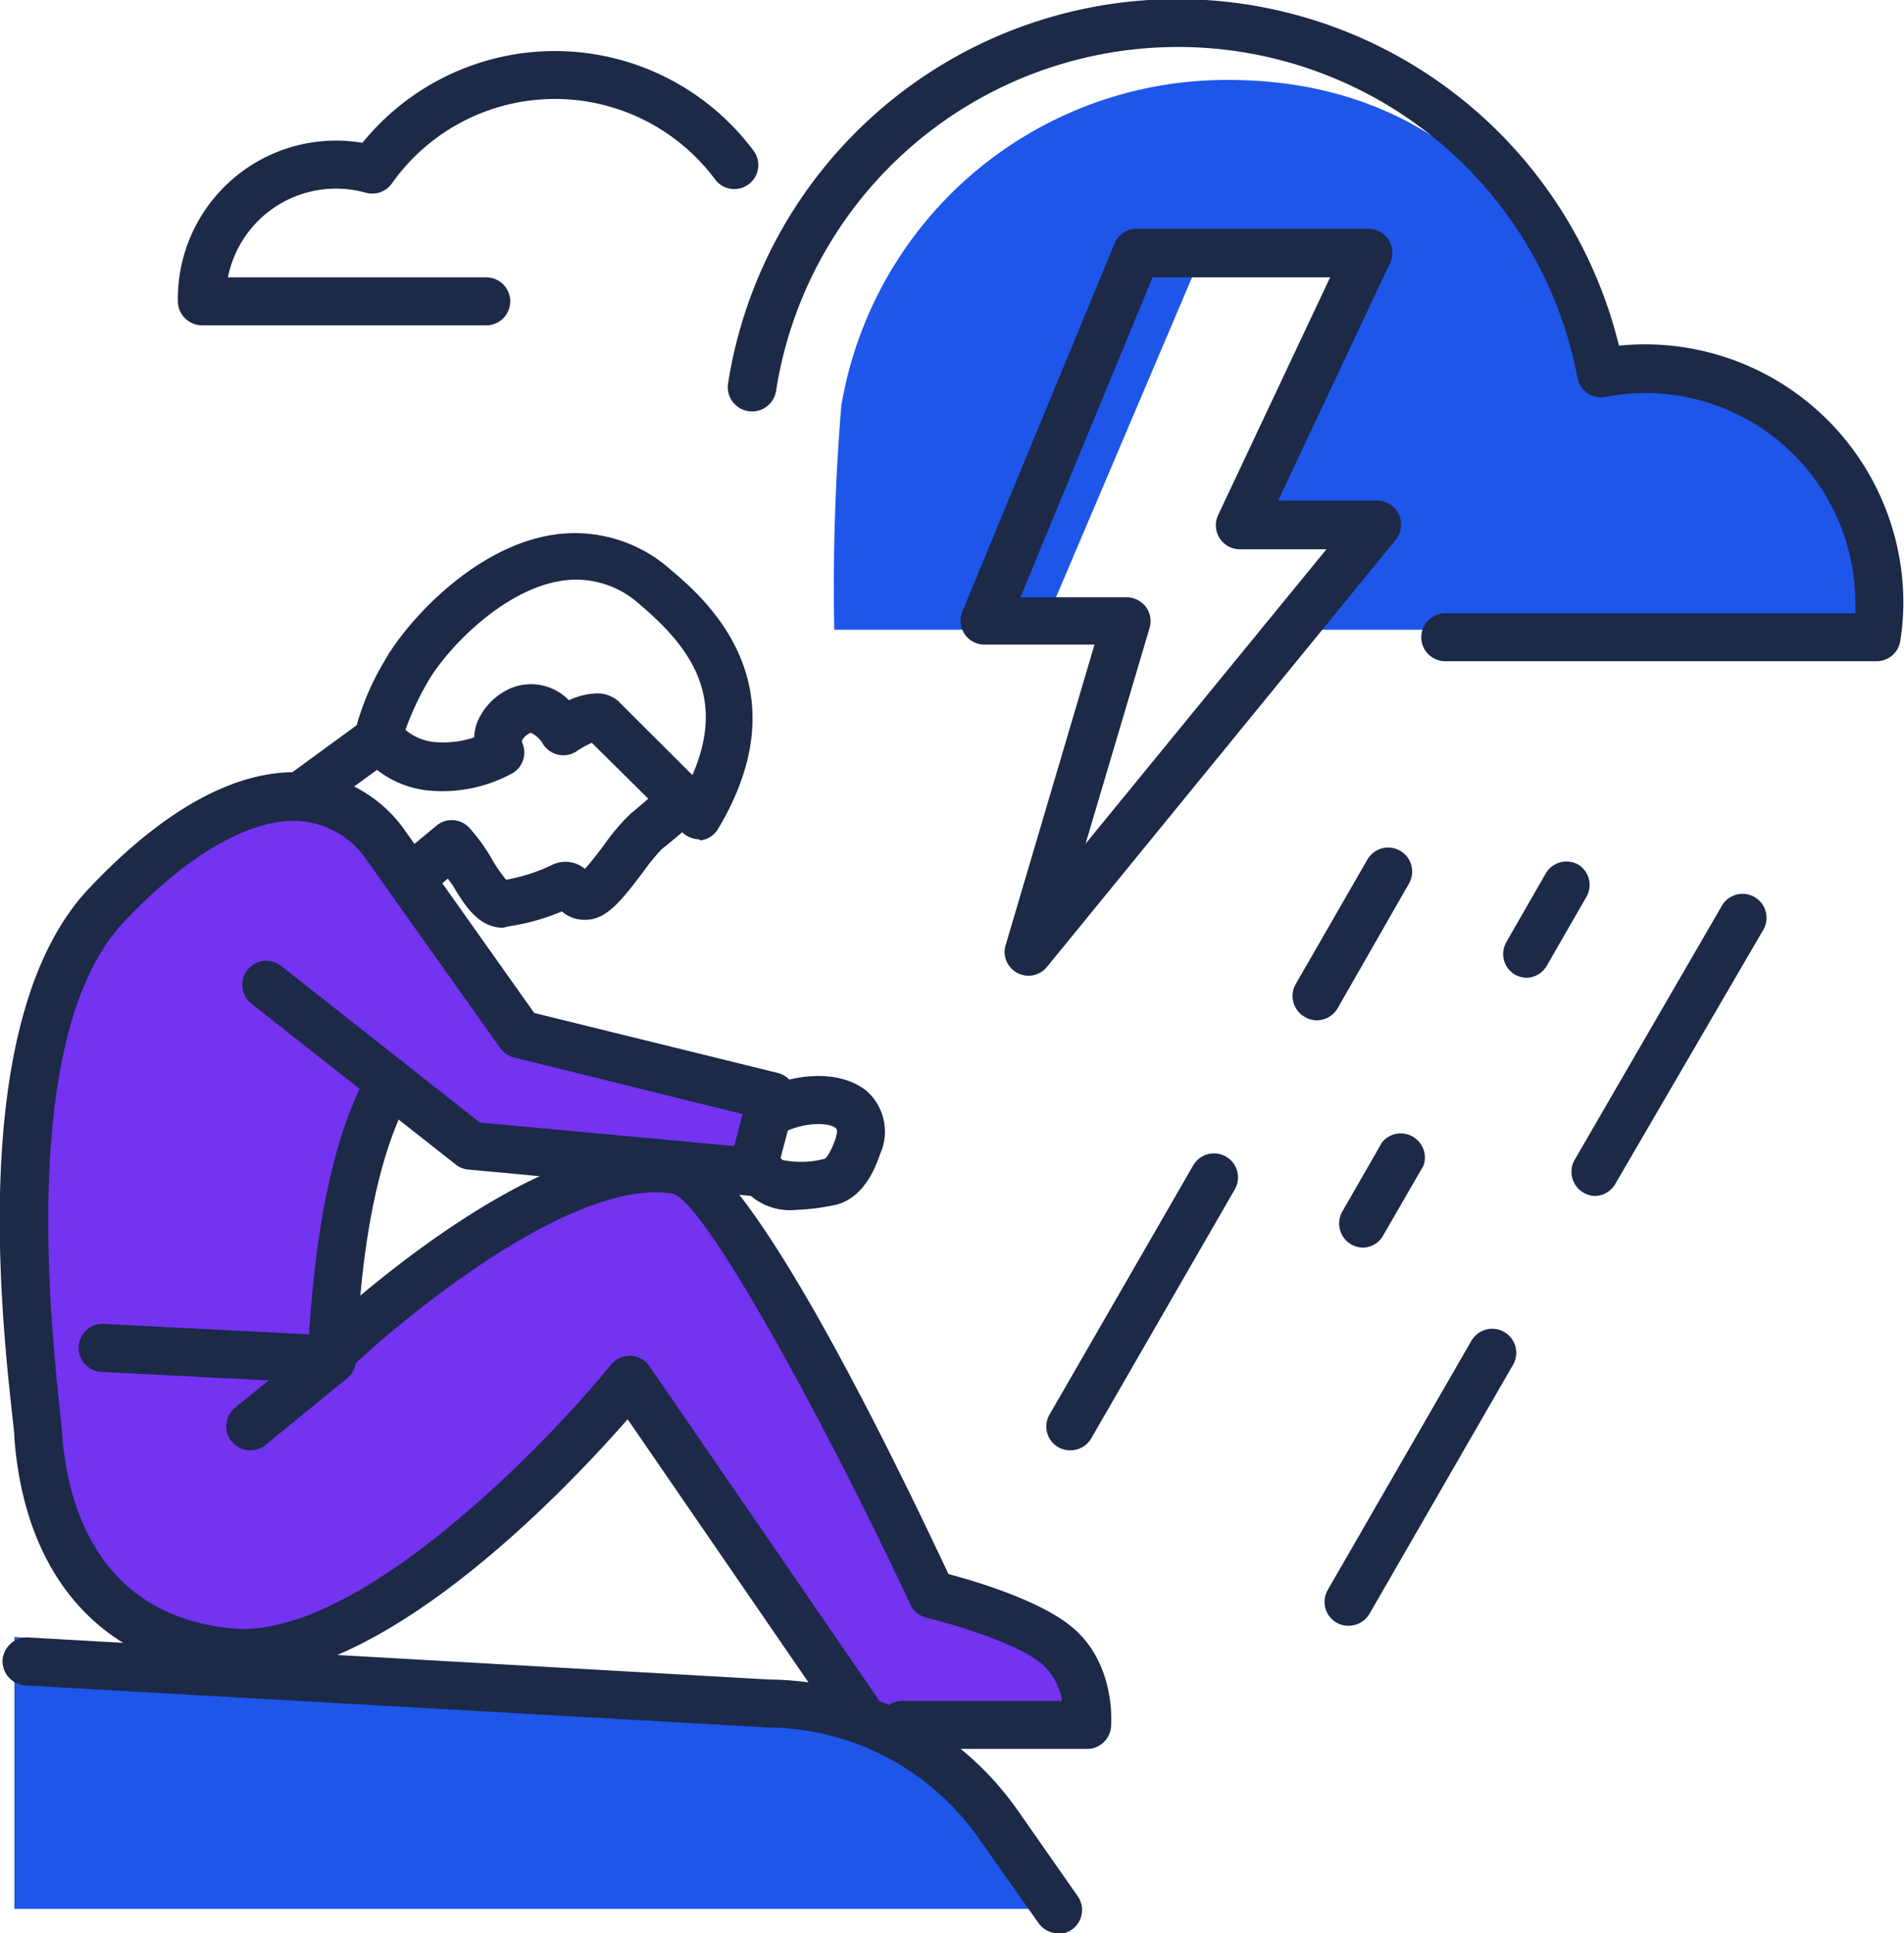<svg xmlns="http://www.w3.org/2000/svg" viewBox="0 0 119.04 120.87"><defs><style>.cls-1{fill:#1e56ea}.cls-3{fill:#1c2947}</style></defs><g id="Capa_2" data-name="Capa 2"><g id="Icons"><path class="cls-1" d="M.9 119.34h66s-5-11-11-12c-8.42-1.4-55-5-55-5Z"/><path d="M29.79 72.06 47 73.65l1.24-4.72-15.38-3.85L23.91 53c-4.36-5.25-13.78-3.7-19.69 7.85C-.9 70.81 2.06 86.24 2.36 90.2c.52 6.78 4 12.75 12 13.49 10.8 1 25-17 25-17l14.21 20.68 14.39 1.34s.3-3.2-2-5-7.77-3.14-7.77-3.14S46.16 74.71 42.46 74c-8.27-1.53-21.53 11-21.53 11l3.64-17.41Z" style="fill:#7333f1"/><path class="cls-3" d="M68 109.34H56.4a1.5 1.5 0 0 1 0-3h10a3.91 3.91 0 0 0-1.3-2.35c-1.63-1.32-5.73-2.51-7.18-2.85a1.51 1.51 0 0 1-1-.83c-5.48-11.65-12.66-24.78-14.77-25.66-6.09-1.16-16.76 7.55-20.36 11a1.5 1.5 0 0 1-2.53-1.16c.4-7.54 1.53-13.06 3.45-16.88A1.5 1.5 0 1 1 25.39 69C24 71.73 23 75.77 22.53 81c4.55-3.82 13.66-10.5 20.24-9.28 3.8.72 11.85 16.73 16.53 26.69 1.67.44 5.64 1.62 7.66 3.26 2.84 2.3 2.52 6.16 2.5 6.32a1.5 1.5 0 0 1-1.46 1.35Z"/><path class="cls-3" d="M53.58 108.44a1.51 1.51 0 0 1-1.24-.65l-13.1-19.06c-3.89 4.45-15.7 16.93-25 16.07C6.43 104.07 1.57 98.65.9 89.92c0-.39-.09-1-.16-1.67C0 81.46-1.84 63.43 5.53 55.58c4.6-4.89 9.09-7.4 13.09-7.3a8.52 8.52 0 0 1 6.47 3.33l.07.09 8.24 11.63 15.23 3.75a1.5 1.5 0 0 1 1.09 1.84l-1.25 4.73a1.49 1.49 0 0 1-1.59 1.11l-17.59-1.64a1.44 1.44 0 0 1-.79-.31L15.72 62.75a1.5 1.5 0 1 1 1.86-2.36L30 70.18l15.9 1.47.53-2-14.29-3.54a1.46 1.46 0 0 1-.87-.59l-8.52-12a5.55 5.55 0 0 0-4.22-2.2c-3-.08-6.88 2.16-10.81 6.35-6.43 6.86-4.6 24.51-4 30.31.08.75.14 1.34.17 1.76C4.21 93.88 6 101 14.53 101.81c7.87.72 19.75-11.66 23.67-16.49a1.54 1.54 0 0 1 1.22-.56 1.5 1.5 0 0 1 1.18.65l14.21 20.68a1.5 1.5 0 0 1-.39 2.09 1.46 1.46 0 0 1-.84.26Z"/><path class="cls-3" d="M31.45 58c-1.56 0-2.43-1.46-3.14-2.64l-.31-.43-1.08.9A1.5 1.5 0 0 1 25 53.52l2.3-1.91a1.49 1.49 0 0 1 2 .1 11.06 11.06 0 0 1 1.52 2.12 10.22 10.22 0 0 0 .82 1.17 10.87 10.87 0 0 0 2.86-.92 1.91 1.91 0 0 1 2.07.24c.4-.44.93-1.13 1.25-1.57a13.09 13.09 0 0 1 1.62-1.89C41 49.57 41.54 49 41.54 49a1.5 1.5 0 0 1 2.13 2.11c-.07.07-.68.68-2.32 2a13.49 13.49 0 0 0-1.13 1.39c-1.37 1.82-2.28 2.94-3.5 3a2.14 2.14 0 0 1-1.59-.52 13.47 13.47 0 0 1-3.31.93Z"/><path class="cls-3" d="M43.68 52.47a1.53 1.53 0 0 1-1.06-.47L37 46.44a6.14 6.14 0 0 0-1 .56 1.5 1.5 0 0 1-2.06-.5 1.74 1.74 0 0 0-.75-.69 1.11 1.11 0 0 0-.54.45.26.26 0 0 0 0 .17 1.51 1.51 0 0 1-.59 1.9 9.11 9.11 0 0 1-5.39 1.08 6.25 6.25 0 0 1-3.1-1.28l-3.92 2.86a1.5 1.5 0 0 1-1.77-2.42l4.42-3.23a16.41 16.41 0 0 1 1.73-4c1.19-2.17 5.28-6.94 10.28-7.86a9 9 0 0 1 7.59 2.11c2.09 1.77 8.44 7.13 3 16.22a1.49 1.49 0 0 1-1.1.73Zm-6.38-9.12a2 2 0 0 1 1.33.46l.09.09 4.57 4.56c2.18-5-.25-8.09-3.28-10.66a5.9 5.9 0 0 0-5.12-1.45c-3.69.68-7.16 4.48-8.19 6.36a17.53 17.53 0 0 0-1.35 2.92 3.32 3.32 0 0 0 1.7.75 6.11 6.11 0 0 0 2.6-.28 2.83 2.83 0 0 1 .21-1A4 4 0 0 1 32 43a3.31 3.31 0 0 1 3.57.78 4.46 4.46 0 0 1 1.73-.43ZM15.66 90.67a1.5 1.5 0 0 1-.95-2.67l2.09-1.7-10.46-.53a1.51 1.51 0 0 1-1.42-1.58 1.5 1.5 0 0 1 1.57-1.42l14.34.73a1.5 1.5 0 0 1 .88 2.66l-5.1 4.17a1.46 1.46 0 0 1-.95.34ZM49.79 75.64a3.79 3.79 0 0 1-3.11-1.12 1.5 1.5 0 0 1 2.24-2 5.75 5.75 0 0 0 2.66-.08s.28-.17.67-1.28c0-.05.18-.52 0-.63-.43-.37-2-.4-3.38.33a1.5 1.5 0 1 1-1.43-2.64c2-1.08 5-1.44 6.76 0a3.41 3.41 0 0 1 .83 3.92c-.25.71-1 2.9-3 3.23a13.73 13.73 0 0 1-2.24.27Z"/><path class="cls-1" d="M102.3 22.51c-.88 0-2.28.87-3.11 1C97 12.4 88.8 5 76.83 5A24.42 24.42 0 0 0 52.6 25.37a137.58 137.58 0 0 0-.44 14h13l9.78-23h10.6l-8.27 17h8.83l-5 6h35.61a13.44 13.44 0 0 0 .16-1.92c-.05-7.27-7.21-14.94-14.57-14.94Z"/><path class="cls-3" d="M64.33 61a1.49 1.49 0 0 1-1.43-2l5.53-18.7h-6.88a1.49 1.49 0 0 1-1.24-.66 1.51 1.51 0 0 1-.14-1.41l9.51-23a1.49 1.49 0 0 1 1.38-.93h14.5a1.5 1.5 0 0 1 1.26.7 1.48 1.48 0 0 1 .09 1.44l-7 14.86h6.19a1.5 1.5 0 0 1 1.16 2.45L65.49 60.41a1.48 1.48 0 0 1-1.16.59Zm-.53-23.66h6.63a1.54 1.54 0 0 1 1.21.6 1.5 1.5 0 0 1 .23 1.33l-4 13.48 15.06-18.41h-5.42a1.5 1.5 0 0 1-1.35-2.14l7-14.86h-11.1Z"/><path class="cls-3" d="M117.36 41.34h-27a1.5 1.5 0 0 1 0-3H116v-.64a13.15 13.15 0 0 0-13.1-13.13 13.68 13.68 0 0 0-2.52.24 1.46 1.46 0 0 1-1.13-.23 1.49 1.49 0 0 1-.63-1 25.43 25.43 0 0 0-50.1.86 1.5 1.5 0 0 1-3-.47 28.43 28.43 0 0 1 55.7-2.36A16.16 16.16 0 0 1 119 37.7a15.88 15.88 0 0 1-.19 2.36 1.5 1.5 0 0 1-1.45 1.28ZM30.4 20.34H12.63a1.52 1.52 0 0 1-1.51-1.48 9.89 9.89 0 0 1 11.54-9.93 15.49 15.49 0 0 1 24.45.49 1.5 1.5 0 0 1-2.4 1.8 12.48 12.48 0 0 0-20.21.25 1.5 1.5 0 0 1-1.63.58 6.89 6.89 0 0 0-8.62 5.29H30.4a1.5 1.5 0 0 1 0 3ZM66.16 120.87a1.52 1.52 0 0 1-1.23-.64L61.24 115A16.22 16.22 0 0 0 48 108l-46.42-2.63a1.52 1.52 0 0 1-1.42-1.59 1.53 1.53 0 0 1 1.58-1.41L48.05 105a19.2 19.2 0 0 1 15.64 8.27l3.69 5.28a1.5 1.5 0 0 1-1.23 2.36ZM82.34 63.79a1.42 1.42 0 0 1-.74-.2 1.5 1.5 0 0 1-.6-2.05l4.49-7.8a1.5 1.5 0 1 1 2.6 1.5L83.65 63a1.52 1.52 0 0 1-1.31.79ZM85.22 78a1.52 1.52 0 0 1-.74-.2 1.51 1.51 0 0 1-.56-2.05l2.49-4.34A1.51 1.51 0 0 1 89 72.87l-2.5 4.33a1.48 1.48 0 0 1-1.28.8ZM95.46 61.13a1.59 1.59 0 0 1-.75-.2 1.5 1.5 0 0 1-.55-2l2.49-4.34a1.51 1.51 0 0 1 2-.55 1.49 1.49 0 0 1 .55 2l-2.49 4.33a1.49 1.49 0 0 1-1.25.76ZM99.74 74.77a1.51 1.51 0 0 1-1.29-2.26l9.15-15.79a1.5 1.5 0 1 1 2.59 1.5L101 74a1.5 1.5 0 0 1-1.26.77ZM66.9 90.67a1.53 1.53 0 0 1-.75-.2 1.49 1.49 0 0 1-.55-2l9-15.61a1.5 1.5 0 0 1 2.6 1.5l-9 15.61a1.51 1.51 0 0 1-1.3.7ZM84.29 101.64a1.42 1.42 0 0 1-.74-.2 1.5 1.5 0 0 1-.56-2l9-15.61a1.5 1.5 0 0 1 2.61 1.49l-9 15.61a1.52 1.52 0 0 1-1.31.71Z"/></g></g></svg>